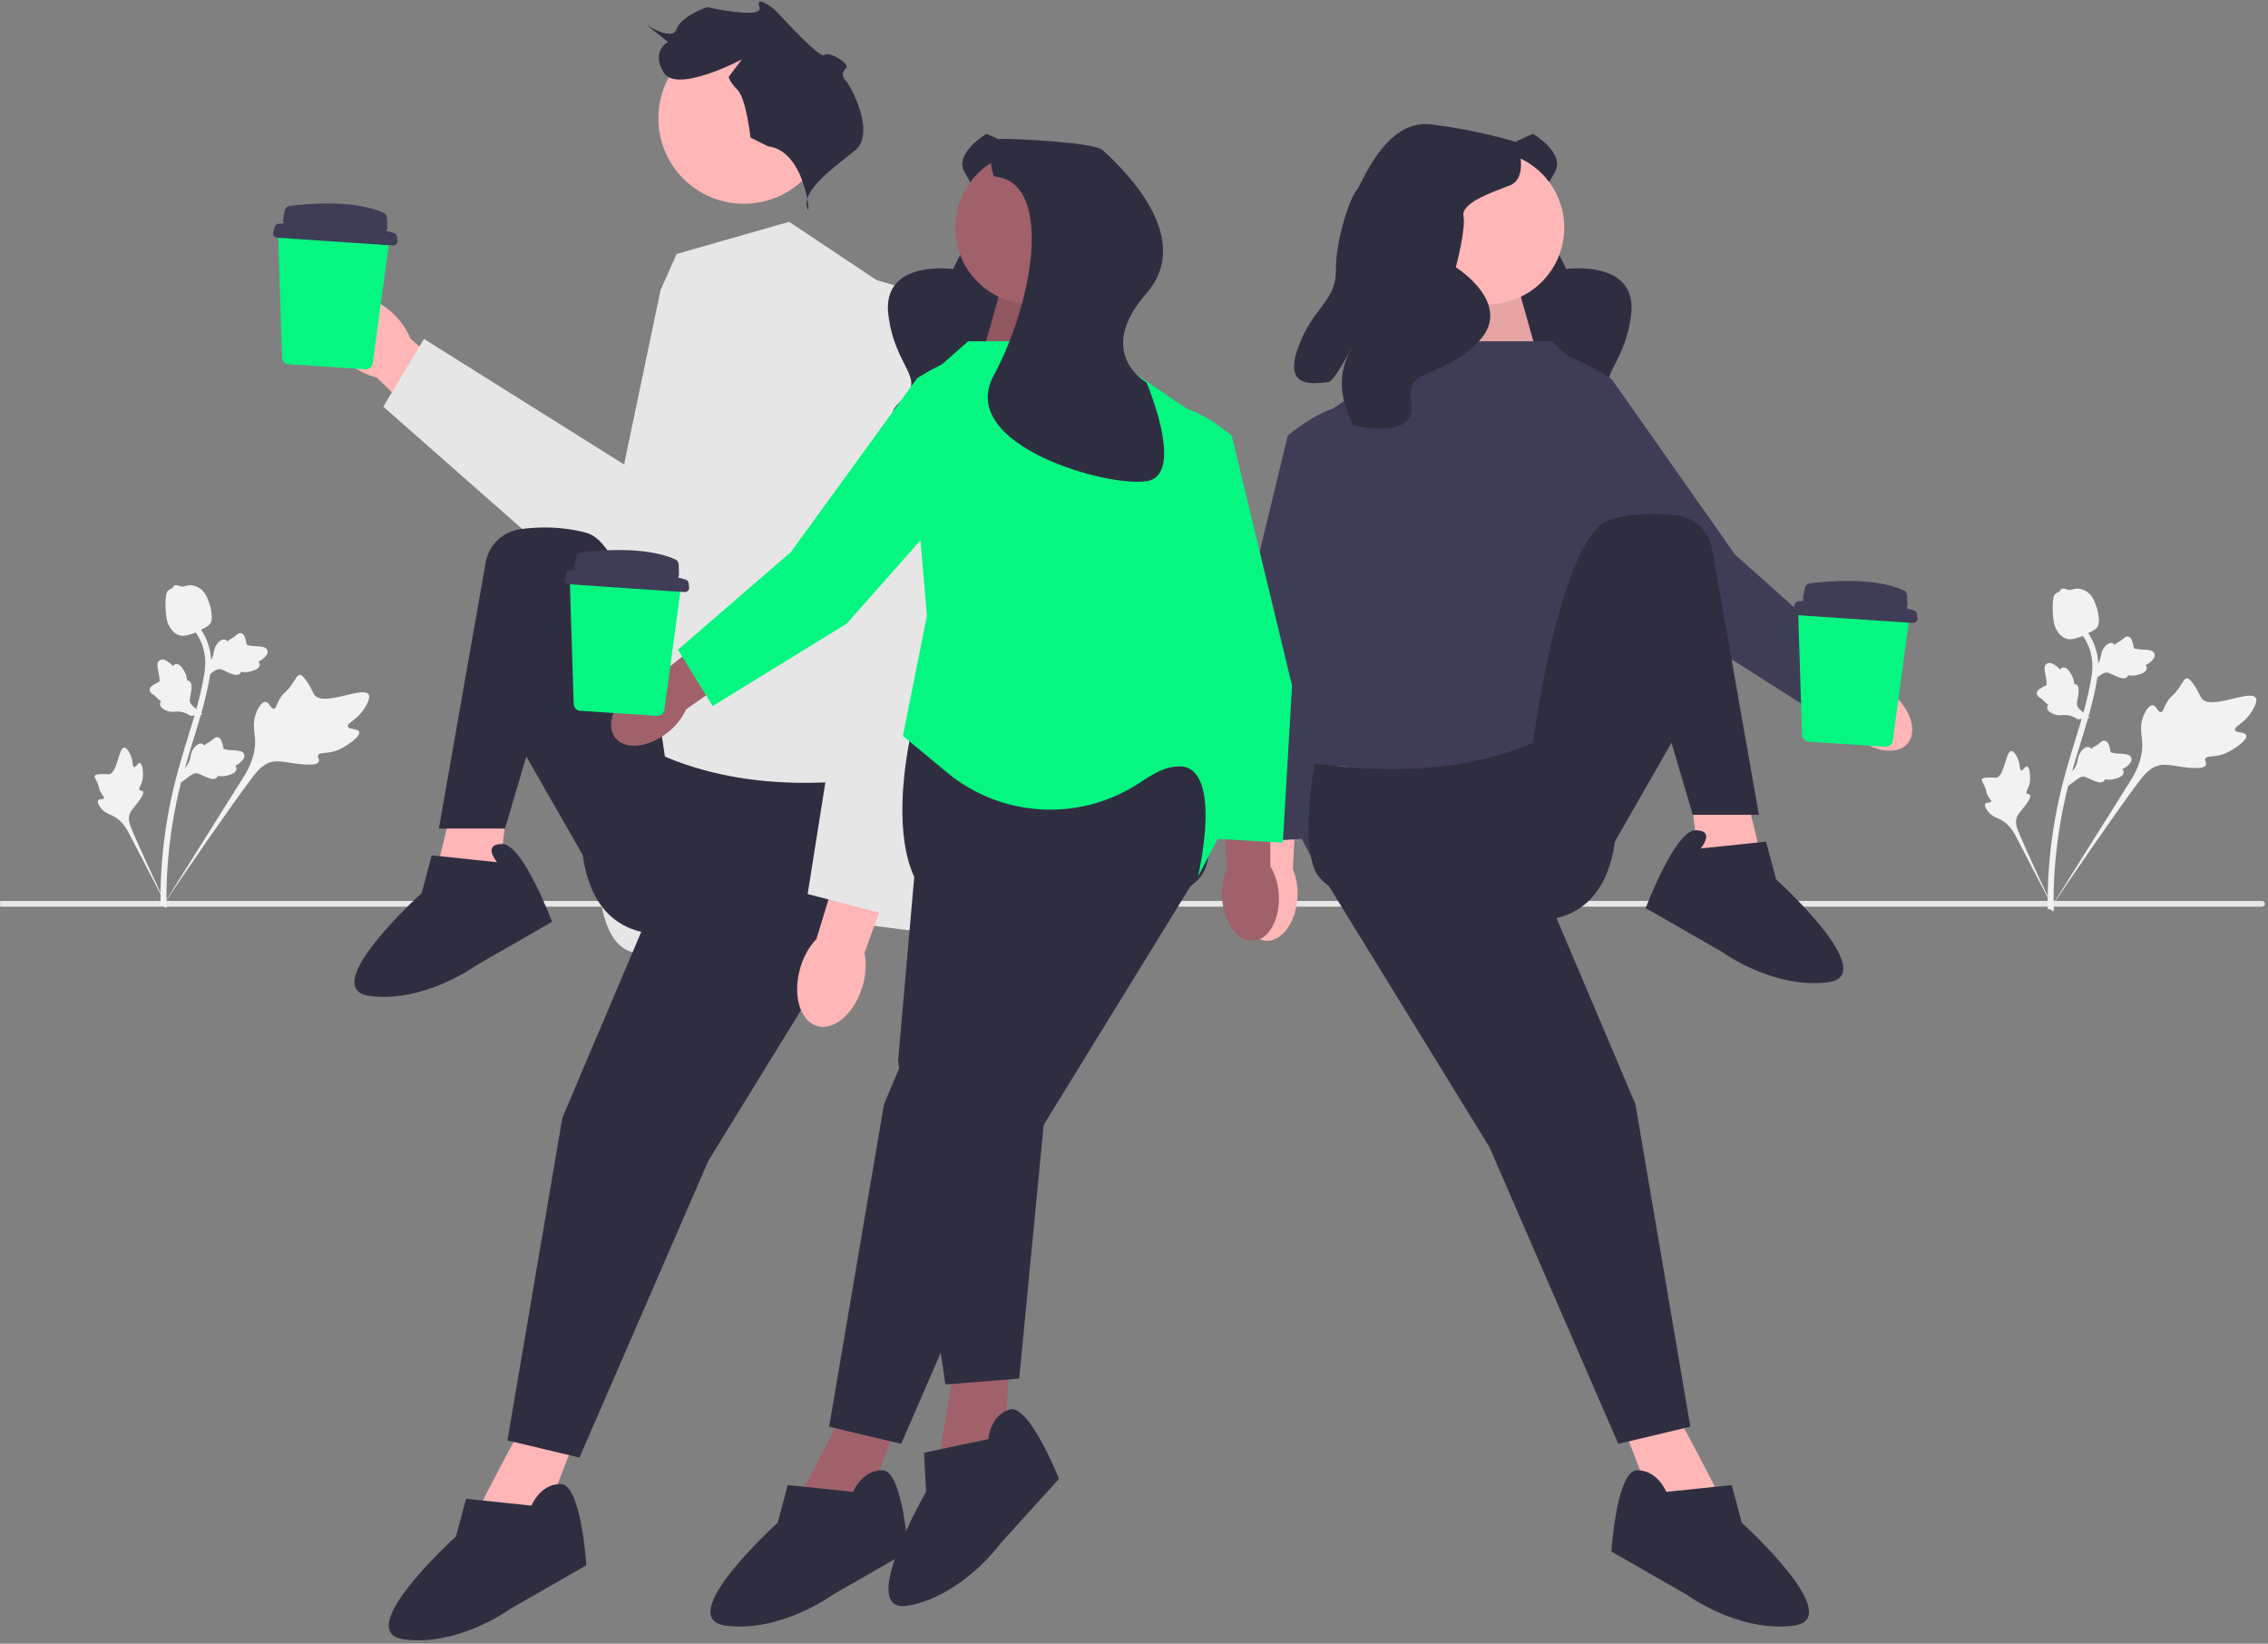 <svg width="661" height="479" viewBox="0 0 661 479" fill="none" xmlns="http://www.w3.org/2000/svg">
<rect x="0" y="0" width="661" height="479" fill="#808080" stroke="none"/>
<g clip-path="url(#clip0_2_4578)">
<path d="M660.08 263.384C660.08 263.848 659.704 264.224 659.24 264.224H0.04V262.544H659.24C659.704 262.544 660.08 262.921 660.08 263.384Z" fill="#E6E6E6"/>
<path d="M216.788 59.386C230.547 59.386 241.7 48.233 241.7 34.474C241.7 20.716 230.547 9.562 216.788 9.562C203.03 9.562 191.876 20.716 191.876 34.474C191.876 48.233 203.03 59.386 216.788 59.386Z" fill="#FFB6B6"/>
<path d="M229.989 64.643L197.199 74.011L192.514 84.551L181.974 134.908V214.542C181.974 214.542 169.092 242.648 176.119 267.241C183.63 293.529 210.081 262.502 229.989 266.043C249.898 269.584 281.517 273.097 281.517 273.097L262.78 187.607L258.095 83.38L229.989 64.643Z" fill="#E6E6E6"/>
<path d="M223.801 42.632L218.737 40.1C218.737 40.1 217.47 28.704 214.938 26.172C212.405 23.639 212.406 22.373 212.406 22.373L216.204 17.308C216.204 17.308 197.211 27.438 193.412 21.107C189.614 14.776 194.679 12.243 194.679 12.243L188.348 7.179C188.348 7.179 195.945 12.243 197.211 8.445C198.477 4.646 206.074 2.069 206.074 2.069C206.074 2.069 222.665 5.823 221.334 2.069C220.003 -1.685 225.068 2.114 226.334 3.38C227.6 4.646 238.996 17.308 240.262 16.042C241.528 14.776 247.859 18.574 246.593 19.841C245.327 21.107 245.327 22.373 246.593 23.639C247.859 24.905 255.456 38.834 249.125 43.898C242.794 48.963 233.931 55.294 235.197 60.359C236.463 65.424 235.197 43.898 223.801 42.632Z" fill="#2F2E41"/>
<path d="M100.998 105.354C94.604 99.842 92.265 92.075 95.773 88.006C99.282 83.938 107.308 85.109 113.703 90.623C116.288 92.791 118.317 95.546 119.618 98.659L146.415 122.355L135.027 134.693L109.819 110.023C106.548 109.193 103.523 107.592 100.998 105.354Z" fill="#FFB6B6"/>
<path d="M192.795 84.954L210.447 83.349L225.926 157.175C228.876 171.243 219.655 184.977 205.517 187.572L192.795 189.907L111.709 118.513L123.556 98.764L183.353 136.274L192.795 84.954Z" fill="#E6E6E6"/>
<path d="M153.389 413.267C153.389 413.267 139.389 439.267 140.389 438.267C141.389 437.267 158.389 443.267 158.389 443.267L168.389 417.267L153.389 413.267Z" fill="#FFB6B6"/>
<path d="M132.725 231.271C132.725 231.271 125.558 259.918 126.281 258.703C127.004 257.487 144.958 259.116 144.958 259.116L148.248 231.455L132.725 231.271Z" fill="#FFB6B6"/>
<path d="M257.389 226.455C225.75 230.899 197.173 227.024 173.889 208.767C173.889 208.767 156.889 265.767 187.889 271.767C218.889 277.767 253.389 267.455 257.389 257.455C261.389 247.455 257.389 226.455 257.389 226.455Z" fill="#2F2E41"/>
<path d="M198.389 244.455L163.889 325.767L147.889 419.767L168.889 424.767L206.452 338.267L257.389 255.455L198.389 244.455Z" fill="#2F2E41"/>
<path d="M193.889 221.267C193.889 221.267 185.889 159.267 170.889 155.267C163.576 153.317 156.739 153.506 151.651 154.212C146.524 154.923 142.436 158.841 141.539 163.939L127.908 241.455H147.184L153.389 220.455L169.889 249.267L193.889 221.267Z" fill="#2F2E41"/>
<path d="M144.889 251.267L125.83 249.267L122.889 260.267C122.889 260.267 91.889 288.267 107.889 290.267C123.889 292.267 138.889 281.267 138.889 281.267L160.899 268.641C160.899 268.641 152.389 245.955 146.389 245.955C140.389 245.955 144.889 251.267 144.889 251.267Z" fill="#2F2E41"/>
<path d="M154.889 438.767L135.83 436.767L132.889 447.767C132.889 447.767 101.889 475.767 117.889 477.767C133.889 479.767 148.889 468.767 148.889 468.767L170.899 456.141C170.899 456.141 169.389 432.455 163.389 432.455C157.389 432.455 154.889 438.767 154.889 438.767Z" fill="#2F2E41"/>
<path d="M251.391 287.383C249.093 295.264 243.164 300.467 238.148 299.004C233.133 297.54 230.931 289.966 233.231 282.082C234.106 278.92 235.726 276.014 237.955 273.607L248.114 240.336L263.625 245.436L251.964 277.693C252.549 280.923 252.353 284.245 251.391 287.383Z" fill="#FFB6B6"/>
<path d="M262.127 83.525L254.039 81.244C246.413 96.418 243.133 113.407 244.564 130.329L248.556 177.55L235.384 260.548L261.2 267.226L281.544 163.068L262.127 83.525Z" fill="#E6E6E6"/>
<path d="M104.668 213.29C104.314 212.206 101.629 212.683 101.371 211.714C101.114 210.748 103.69 209.938 105.666 207.216C106.022 206.725 108.268 203.632 107.406 202.33C105.774 199.864 94.418 206.007 91.692 202.56C91.094 201.803 90.848 200.505 89.066 198.088C88.357 197.126 87.902 196.662 87.359 196.676C86.588 196.695 86.312 197.66 85.1 199.407C83.282 202.028 82.626 201.699 81.429 203.846C80.54 205.44 80.434 206.459 79.793 206.519C78.886 206.604 78.512 204.619 77.403 204.542C76.272 204.464 75.141 206.425 74.579 207.957C73.527 210.832 74.179 213.03 74.323 215.22C74.48 217.6 74.111 221.084 71.525 225.555L47.134 264.417C52.372 256.495 67.242 234.892 73.233 226.967C74.962 224.68 76.821 222.383 79.681 221.951C82.435 221.535 85.787 222.897 90.464 222.818C91.01 222.809 92.53 222.763 92.9 221.958C93.206 221.292 92.447 220.712 92.723 220.086C93.093 219.246 94.76 219.607 97.031 219.049C98.632 218.655 99.72 218.006 100.655 217.447C100.937 217.278 105.139 214.733 104.668 213.29Z" fill="#F2F2F2"/>
<path d="M40.781 222.364C40.147 222.225 39.607 223.68 39.057 223.527C38.508 223.374 38.854 221.876 38.088 220.121C37.95 219.805 37.08 217.81 36.193 217.857C34.511 217.947 34.249 225.293 31.771 225.636C31.227 225.711 30.519 225.457 28.818 225.635C28.142 225.705 27.783 225.795 27.633 226.065C27.42 226.449 27.814 226.863 28.322 227.962C29.084 229.61 28.733 229.837 29.441 231.045C29.967 231.941 30.436 232.286 30.281 232.618C30.061 233.088 28.979 232.699 28.621 233.221C28.256 233.754 28.892 234.875 29.482 235.592C30.59 236.939 31.856 237.253 32.973 237.814C34.187 238.423 35.79 239.61 37.239 242.169L49.275 265.354C46.898 260.497 40.585 246.965 38.424 241.738C37.8 240.23 37.209 238.655 37.823 237.126C38.413 235.654 40.049 234.403 41.359 232.084C41.512 231.813 41.929 231.054 41.64 230.64C41.401 230.298 40.898 230.503 40.67 230.187C40.365 229.763 41.023 229.049 41.404 227.774C41.673 226.874 41.668 226.153 41.664 225.532C41.662 225.345 41.626 222.549 40.781 222.364Z" fill="#F2F2F2"/>
<path d="M52.789 228.02L53.167 224.527L53.399 224.308C54.473 223.293 55.145 222.218 55.397 221.112C55.437 220.936 55.468 220.758 55.499 220.577C55.625 219.859 55.781 218.966 56.471 218.039C56.858 217.522 57.88 216.355 58.934 216.763C59.219 216.869 59.411 217.054 59.544 217.249C59.578 217.215 59.612 217.181 59.649 217.145C60.104 216.702 60.423 216.54 60.73 216.384C60.965 216.264 61.209 216.14 61.621 215.811C61.802 215.666 61.947 215.536 62.068 215.427C62.438 215.096 62.911 214.71 63.56 214.863C64.247 215.051 64.482 215.706 64.638 216.14C64.918 216.914 65.004 217.446 65.06 217.799C65.081 217.928 65.105 218.073 65.123 218.12C65.273 218.499 67.161 218.597 67.871 218.638C69.468 218.725 70.849 218.8 71.181 219.893C71.42 220.675 70.923 221.528 69.662 222.496C69.269 222.797 68.877 223.005 68.534 223.16C68.745 223.359 68.913 223.629 68.923 223.998C68.946 224.87 68.051 225.539 66.264 225.991C65.82 226.104 65.222 226.254 64.441 226.216C64.072 226.198 63.75 226.142 63.475 226.089C63.434 226.246 63.359 226.408 63.223 226.563C62.825 227.018 62.183 227.134 61.311 226.877C60.348 226.609 59.587 226.244 58.916 225.924C58.33 225.644 57.824 225.405 57.4 225.34C56.611 225.23 55.876 225.717 54.995 226.365L52.789 228.02Z" fill="#F2F2F2"/>
<path d="M59.085 208.126L55.611 208.646L55.34 208.477C54.086 207.696 52.876 207.319 51.742 207.356C51.562 207.362 51.382 207.377 51.198 207.392C50.472 207.453 49.569 207.528 48.497 207.095C47.899 206.853 46.51 206.16 46.637 205.037C46.668 204.735 46.798 204.502 46.953 204.323C46.912 204.3 46.87 204.275 46.826 204.249C46.282 203.921 46.044 203.654 45.816 203.396C45.639 203.199 45.458 202.995 45.035 202.68C44.849 202.541 44.687 202.434 44.55 202.344C44.137 202.07 43.643 201.71 43.627 201.045C43.634 200.333 44.208 199.938 44.588 199.677C45.266 199.211 45.759 198.993 46.086 198.848C46.205 198.796 46.34 198.736 46.381 198.707C46.709 198.465 46.325 196.614 46.185 195.917C45.864 194.35 45.586 192.995 46.559 192.396C47.255 191.967 48.206 192.232 49.462 193.206C49.853 193.509 50.153 193.836 50.39 194.128C50.529 193.874 50.748 193.643 51.102 193.54C51.94 193.296 52.815 193.992 53.704 195.606C53.927 196.007 54.223 196.547 54.385 197.313C54.461 197.674 54.488 198 54.507 198.279C54.669 198.279 54.845 198.311 55.029 198.402C55.571 198.672 55.846 199.264 55.819 200.172C55.803 201.172 55.643 202 55.503 202.731C55.382 203.369 55.279 203.918 55.324 204.345C55.417 205.136 56.075 205.724 56.925 206.411L59.085 208.126Z" fill="#F2F2F2"/>
<path d="M59.554 197.691L59.932 194.199L60.164 193.979C61.238 192.964 61.909 191.89 62.161 190.783C62.201 190.607 62.232 190.43 62.264 190.248C62.39 189.53 62.546 188.637 63.236 187.71C63.623 187.193 64.645 186.026 65.699 186.434C65.984 186.54 66.175 186.725 66.309 186.92C66.342 186.886 66.377 186.853 66.413 186.816C66.869 186.373 67.187 186.211 67.494 186.055C67.73 185.935 67.974 185.811 68.386 185.482C68.566 185.337 68.711 185.207 68.833 185.098C69.203 184.768 69.676 184.381 70.324 184.534C71.011 184.722 71.247 185.377 71.403 185.811C71.682 186.585 71.768 187.117 71.825 187.47C71.846 187.599 71.869 187.744 71.887 187.791C72.038 188.17 73.925 188.268 74.636 188.309C76.232 188.396 77.614 188.471 77.946 189.564C78.184 190.346 77.688 191.199 76.427 192.167C76.034 192.468 75.641 192.676 75.299 192.831C75.51 193.03 75.677 193.301 75.688 193.669C75.711 194.541 74.816 195.211 73.029 195.662C72.584 195.775 71.987 195.925 71.205 195.887C70.837 195.869 70.514 195.813 70.24 195.76C70.199 195.917 70.123 196.08 69.988 196.234C69.59 196.69 68.948 196.805 68.076 196.549C67.113 196.28 66.352 195.915 65.681 195.595C65.095 195.315 64.589 195.077 64.165 195.011C63.376 194.901 62.64 195.388 61.76 196.036L59.554 197.691Z" fill="#F2F2F2"/>
<path d="M48.287 264.616L47.672 264.009L46.819 263.919C46.823 263.839 46.817 263.651 46.811 263.358C46.778 261.751 46.676 256.861 47.357 249.347C47.833 244.102 48.627 238.777 49.719 233.519C50.812 228.253 51.947 224.335 52.858 221.185C53.546 218.81 54.24 216.557 54.918 214.362C56.727 208.499 58.434 202.961 59.492 196.643C59.729 195.233 60.22 192.297 59.214 188.832C58.63 186.823 57.63 184.931 56.242 183.212L57.586 182.126C59.118 184.026 60.224 186.121 60.872 188.352C61.988 192.194 61.453 195.393 61.195 196.93C60.119 203.359 58.394 208.95 56.568 214.87C55.893 217.057 55.201 219.3 54.516 221.666C53.613 224.786 52.489 228.67 51.41 233.869C50.33 239.064 49.546 244.323 49.076 249.502C48.404 256.921 48.505 261.739 48.538 263.322C48.555 264.167 48.558 264.344 48.287 264.616Z" fill="#F2F2F2"/>
<path d="M52.554 185.2C52.485 185.184 52.416 185.167 52.346 185.147C50.928 184.749 49.791 183.594 48.965 181.713C48.579 180.829 48.487 179.899 48.306 178.043C48.277 177.756 48.151 176.308 48.306 174.389C48.407 173.135 48.541 172.632 48.883 172.236C49.262 171.796 49.772 171.543 50.312 171.417C50.326 171.251 50.381 171.088 50.489 170.934C50.932 170.296 51.675 170.558 52.078 170.695C52.282 170.768 52.535 170.861 52.819 170.908C53.267 170.986 53.534 170.907 53.938 170.79C54.325 170.678 54.806 170.538 55.471 170.55C56.783 170.568 57.755 171.158 58.075 171.352C59.762 172.365 60.344 173.983 61.018 175.855C61.152 176.23 61.597 177.587 61.7 179.334C61.775 180.594 61.61 181.11 61.42 181.479C61.034 182.237 60.441 182.589 58.971 183.329C57.436 184.104 56.665 184.491 56.033 184.691C54.563 185.152 53.64 185.442 52.554 185.2Z" fill="#F2F2F2"/>
<path d="M446.773 38.998C446.773 38.998 456.31 44.591 453.182 50.122C450.055 55.653 445.694 63.187 448.652 65.559C451.61 67.932 456.494 78.393 456.494 78.393C456.494 78.393 477.34 75.482 475.383 91.674C473.426 107.867 463.633 110.075 472.026 117.198C480.42 124.322 463.303 132.841 463.303 132.841C463.303 132.841 451.486 129.159 448.79 117.835C446.094 106.511 451.193 126.493 449.483 127.926C447.773 129.359 441.132 138.803 436.434 126.247C431.735 113.69 436.388 108.821 430.179 101.411C423.97 94 419.749 82.013 419.934 79.918C420.119 77.823 412.832 58.703 424.048 51.246C435.264 43.789 446.773 38.998 446.773 38.998Z" fill="#2F2E41"/>
<path d="M540.71 214.688C546.247 219.27 553.099 220.128 556.015 216.603C558.931 213.079 556.806 206.509 551.266 201.925C549.078 200.064 546.477 198.754 543.679 198.104L519.973 178.984L511.238 190.3L535.535 207.947C536.697 210.575 538.471 212.886 540.71 214.688Z" fill="#FFB6B6"/>
<path d="M469.662 110.412C469.662 110.412 451.059 97.971 444.967 104.072C438.875 110.172 440.33 125.41 440.33 125.41L489.115 182.266L527.8 206.855L538.173 190.613L505.65 161.592L469.662 110.412Z" fill="#3F3D56"/>
<path d="M442.393 83.462L449.143 107.455H412.095L424.295 77.893L442.393 83.462Z" fill="#FFB6B6"/>
<path opacity="0.1" d="M442.393 83.462L449.143 107.455H412.095L424.295 77.893L442.393 83.462Z" fill="black"/>
<path d="M361.6 260.604C361.122 267.775 364.435 273.835 368.999 274.139C373.563 274.442 377.649 268.875 378.126 261.701C378.356 258.838 377.897 255.962 376.788 253.312L378.43 222.901L364.143 222.435L364.04 252.464C362.589 254.944 361.752 257.735 361.6 260.604Z" fill="#FFB6B6"/>
<path d="M404.622 141.986C404.622 141.986 403.832 119.62 395.32 118.247C386.809 116.874 375.301 126.966 375.301 126.966L357.72 199.792L360.402 245.552L379.644 244.465L384.16 201.111L404.622 141.986Z" fill="#3F3D56"/>
<path d="M487.143 409.267C487.143 409.267 501.143 435.267 500.143 434.267C499.143 433.267 482.143 439.267 482.143 439.267L472.143 413.267L487.143 409.267Z" fill="#FFB6B6"/>
<path d="M507.806 227.271C507.806 227.271 514.973 255.918 514.25 254.703C513.527 253.487 495.573 255.116 495.573 255.116L492.283 227.455L507.806 227.271Z" fill="#FFB6B6"/>
<path d="M452.143 99.455H417.19L379.143 125.455L368.143 216.455L374.143 234.455L385.143 255.455C385.143 255.455 374.143 209.455 401.143 227.455C428.143 245.455 430.143 248.455 430.143 248.455L466.143 230.455L479.643 155.955L469.643 114.955L452.143 99.455Z" fill="#3F3D56"/>
<path d="M383.143 222.455C414.781 226.899 443.358 223.024 466.643 204.767C466.643 204.767 483.643 261.767 452.643 267.767C421.643 273.767 387.143 263.455 383.143 253.455C379.143 243.455 383.143 222.455 383.143 222.455Z" fill="#2F2E41"/>
<path d="M442.143 240.455L476.643 321.767L492.643 415.767L471.643 420.767L434.08 334.267L383.143 251.455L442.143 240.455Z" fill="#2F2E41"/>
<path d="M446.643 217.267C446.643 217.267 454.643 155.267 469.643 151.267C476.955 149.317 483.793 149.506 488.88 150.212C494.008 150.923 498.095 154.841 498.992 159.939L512.623 237.455H493.348L487.143 216.455L470.643 245.267L446.643 217.267Z" fill="#2F2E41"/>
<path d="M495.643 247.267L514.702 245.267L517.643 256.267C517.643 256.267 548.643 284.267 532.643 286.267C516.643 288.267 501.643 277.267 501.643 277.267L479.633 264.641C479.633 264.641 488.143 241.955 494.143 241.955C500.143 241.955 495.643 247.267 495.643 247.267Z" fill="#2F2E41"/>
<path d="M485.643 434.767L504.702 432.767L507.643 443.767C507.643 443.767 538.643 471.767 522.643 473.767C506.643 475.767 491.643 464.767 491.643 464.767L469.633 452.141C469.633 452.141 471.143 428.455 477.143 428.455C483.143 428.455 485.643 434.767 485.643 434.767Z" fill="#2F2E41"/>
<path d="M433.591 88.676C445.913 88.676 455.902 78.687 455.902 66.365C455.902 54.044 445.913 44.055 433.591 44.055C421.269 44.055 411.28 54.044 411.28 66.365C411.28 78.687 421.269 88.676 433.591 88.676Z" fill="#FFB6B6"/>
<path d="M442.143 41.452C442.143 41.452 445.862 51.864 439.912 54.095C433.963 56.326 425.782 59.3 426.526 63.019C427.27 66.737 424.295 77.893 424.295 77.893C424.295 77.893 442.143 89.048 430.244 100.203C418.345 111.359 409.421 106.762 411.28 117.613C413.14 128.463 394.547 124.001 394.547 124.001C394.547 124.001 387.854 113.59 393.06 103.178C398.266 92.766 389.342 111.359 387.111 111.359C384.879 111.359 373.724 114.333 378.186 101.691C382.648 89.048 389.342 88.304 389.342 78.636C389.342 68.968 393.804 57.069 395.291 55.582C396.779 54.095 403.472 34.759 416.858 36.246C430.244 37.733 442.143 41.452 442.143 41.452Z" fill="#2F2E41"/>
<path d="M247.143 409.267C247.143 409.267 233.143 435.267 234.143 434.267C235.143 433.267 252.143 439.267 252.143 439.267L262.143 413.267L247.143 409.267Z" fill="#A0616A"/>
<path d="M351.143 222.455C319.505 226.899 290.928 223.024 267.643 204.767C267.643 204.767 250.643 261.767 281.643 267.767C312.643 273.767 347.143 263.455 351.143 253.455C355.143 243.455 351.143 222.455 351.143 222.455Z" fill="#2F2E41"/>
<path d="M292.143 240.455L257.643 321.767L241.643 415.767L262.643 420.767L300.206 334.267L351.143 251.455L292.143 240.455Z" fill="#2F2E41"/>
<path d="M248.643 434.767L229.584 432.767L226.643 443.767C226.643 443.767 195.643 471.767 211.643 473.767C227.643 475.767 242.643 464.767 242.643 464.767L264.653 452.141C264.653 452.141 263.143 428.455 257.143 428.455C251.143 428.455 248.643 434.767 248.643 434.767Z" fill="#2F2E41"/>
<path d="M278.755 395.588C278.755 395.588 273.459 424.639 274.101 423.379C274.744 422.119 292.766 422.582 292.766 422.582L294.257 394.765L278.755 395.588Z" fill="#A0616A"/>
<path d="M269.48 221.127L261.748 309.116L275.528 403.467L297.046 401.745L306.091 307.876L328.996 213.388L269.48 221.127Z" fill="#2F2E41"/>
<path d="M288.048 419.381L269.302 423.359L269.898 434.729C269.898 434.729 249.048 470.927 264.885 467.894C280.721 464.86 291.596 449.769 291.596 449.769L308.637 430.969C308.637 430.969 299.893 408.903 294.186 410.754C288.479 412.605 288.048 419.381 288.048 419.381Z" fill="#2F2E41"/>
<path d="M287.512 38.998C287.512 38.998 277.976 44.591 281.103 50.122C284.231 55.653 288.591 63.187 285.633 65.559C282.675 67.932 277.792 78.393 277.792 78.393C277.792 78.393 256.946 75.482 258.903 91.674C260.86 107.867 270.653 110.075 262.259 117.198C253.866 124.322 270.983 132.841 270.983 132.841C270.983 132.841 282.8 129.159 285.496 117.835C288.192 106.511 283.092 126.493 284.803 127.926C286.513 129.359 293.153 138.803 297.852 126.247C302.551 113.69 297.898 108.821 304.107 101.411C310.316 94 314.537 82.013 314.352 79.918C314.167 77.823 321.454 58.703 310.238 51.246C299.021 43.789 287.512 38.998 287.512 38.998Z" fill="#2F2E41"/>
<path d="M291.893 83.462L285.143 107.455H322.19L309.991 77.893L291.893 83.462Z" fill="#A0616A"/>
<path opacity="0.1" d="M291.893 83.462L285.143 107.455H322.19L309.991 77.893L291.893 83.462Z" fill="black"/>
<path d="M372.686 260.604C373.164 267.775 369.851 273.835 365.287 274.139C360.723 274.442 356.637 268.875 356.16 261.701C355.93 258.838 356.389 255.962 357.498 253.312L355.855 222.901L370.143 222.435L370.245 252.464C371.697 254.944 372.534 257.735 372.686 260.604Z" fill="#A0616A"/>
<path d="M329.664 141.986C329.664 141.986 330.454 119.62 338.966 118.247C347.477 116.874 358.985 126.966 358.985 126.966L376.566 199.792L373.884 245.552L354.642 244.465L350.126 201.111L329.664 141.986Z" fill="#05F782"/>
<path d="M282.143 99.455H317.096L355.143 125.455L366.143 216.455L360.143 234.455L349.143 255.455C349.143 255.455 360.143 209.455 333.143 227.455C332.873 227.635 332.605 227.813 332.34 227.99C314.96 239.599 292.026 238.407 275.938 225.065L263.143 214.455L270.143 179.455L264.643 114.955L282.143 99.455Z" fill="#05F782"/>
<path d="M194.682 213.384C189.076 217.882 182.211 218.635 179.349 215.067C176.487 211.499 178.712 204.962 184.321 200.463C186.536 198.635 189.158 197.365 191.965 196.758L215.959 178L224.521 189.447L199.959 206.723C198.757 209.333 196.947 211.617 194.682 213.384Z" fill="#A0616A"/>
<path d="M267.306 110.201C267.306 110.201 286.096 98.044 292.095 104.236C298.093 110.429 296.407 125.642 296.407 125.642L246.763 181.75L207.709 205.749L197.584 189.35L230.544 160.827L267.306 110.201Z" fill="#05F782"/>
<path d="M300.694 88.676C313.016 88.676 323.005 78.687 323.005 66.365C323.005 54.044 313.016 44.055 300.694 44.055C288.373 44.055 278.384 54.044 278.384 66.365C278.384 78.687 288.373 88.676 300.694 88.676Z" fill="#A0616A"/>
<path d="M289.588 51.411C289.588 51.411 286.301 40.455 291.779 40.455C297.257 40.455 319.17 41.55 321.361 43.742C323.552 45.933 349.482 67.925 334.143 85.455C318.804 102.985 334.143 111.455 334.143 111.455C334.143 111.455 345.465 137.965 334.509 140.157C323.552 142.348 278.611 129.818 289.588 109.479C301.5 87.407 307.043 52.569 289.588 51.411Z" fill="#2F2E41"/>
<path d="M654.668 214.29C654.313 213.206 651.629 213.683 651.371 212.714C651.114 211.748 653.69 210.938 655.666 208.216C656.022 207.725 658.267 204.632 657.406 203.33C655.774 200.864 644.418 207.007 641.692 203.56C641.094 202.803 640.848 201.505 639.066 199.088C638.357 198.126 637.902 197.662 637.358 197.676C636.587 197.695 636.311 198.66 635.099 200.407C633.282 203.028 632.626 202.699 631.428 204.846C630.54 206.44 630.434 207.459 629.793 207.519C628.886 207.604 628.511 205.619 627.403 205.542C626.272 205.464 625.14 207.425 624.579 208.957C623.526 211.832 624.178 214.03 624.323 216.22C624.48 218.6 624.111 222.084 621.525 226.555L597.134 265.417C602.372 257.495 617.242 235.892 623.232 227.967C624.962 225.68 626.821 223.383 629.681 222.951C632.435 222.535 635.786 223.897 640.464 223.818C641.01 223.809 642.53 223.763 642.9 222.958C643.206 222.292 642.446 221.712 642.723 221.086C643.093 220.246 644.759 220.607 647.03 220.049C648.632 219.655 649.72 219.006 650.655 218.447C650.937 218.278 655.139 215.733 654.668 214.29Z" fill="#F2F2F2"/>
<path d="M590.781 223.364C590.147 223.225 589.607 224.68 589.057 224.527C588.509 224.374 588.854 222.876 588.088 221.121C587.95 220.805 587.08 218.81 586.193 218.857C584.511 218.947 584.249 226.293 581.771 226.636C581.227 226.711 580.519 226.457 578.818 226.635C578.142 226.705 577.783 226.795 577.633 227.065C577.42 227.449 577.814 227.863 578.322 228.962C579.083 230.61 578.733 230.837 579.441 232.045C579.967 232.941 580.437 233.286 580.281 233.618C580.061 234.088 578.979 233.699 578.621 234.221C578.256 234.754 578.892 235.875 579.482 236.592C580.59 237.939 581.856 238.253 582.973 238.814C584.186 239.423 585.79 240.61 587.239 243.169L599.275 266.354C596.898 261.497 590.585 247.965 588.424 242.738C587.801 241.23 587.209 239.655 587.823 238.126C588.413 236.654 590.049 235.403 591.359 233.084C591.512 232.813 591.929 232.054 591.64 231.64C591.401 231.298 590.898 231.503 590.67 231.187C590.365 230.763 591.023 230.049 591.404 228.774C591.673 227.874 591.668 227.153 591.664 226.532C591.662 226.345 591.626 223.549 590.781 223.364Z" fill="#F2F2F2"/>
<path d="M602.789 229.02L603.167 225.527L603.399 225.308C604.473 224.293 605.145 223.218 605.396 222.112C605.437 221.936 605.468 221.758 605.499 221.577C605.625 220.859 605.781 219.966 606.471 219.039C606.858 218.522 607.88 217.355 608.934 217.763C609.219 217.869 609.411 218.054 609.544 218.249C609.578 218.215 609.612 218.181 609.649 218.145C610.104 217.702 610.423 217.54 610.73 217.384C610.965 217.264 611.209 217.14 611.621 216.811C611.802 216.666 611.946 216.536 612.068 216.427C612.438 216.096 612.912 215.71 613.56 215.863C614.247 216.051 614.482 216.706 614.638 217.14C614.918 217.914 615.004 218.446 615.06 218.799C615.081 218.928 615.105 219.073 615.123 219.12C615.273 219.499 617.161 219.597 617.871 219.638C619.468 219.725 620.849 219.8 621.181 220.893C621.42 221.675 620.923 222.528 619.662 223.496C619.269 223.797 618.877 224.005 618.535 224.16C618.745 224.359 618.913 224.629 618.923 224.998C618.946 225.87 618.051 226.539 616.264 226.991C615.82 227.104 615.222 227.254 614.441 227.216C614.072 227.198 613.75 227.142 613.475 227.089C613.434 227.246 613.359 227.408 613.223 227.563C612.825 228.018 612.183 228.134 611.311 227.877C610.348 227.609 609.587 227.244 608.916 226.924C608.33 226.644 607.824 226.405 607.4 226.34C606.611 226.23 605.876 226.717 604.995 227.365L602.789 229.02Z" fill="#F2F2F2"/>
<path d="M609.085 209.126L605.611 209.646L605.339 209.477C604.086 208.696 602.876 208.319 601.742 208.356C601.561 208.362 601.381 208.377 601.198 208.392C600.472 208.453 599.568 208.528 598.496 208.095C597.899 207.853 596.51 207.16 596.637 206.037C596.668 205.735 596.798 205.502 596.953 205.323C596.912 205.3 596.87 205.275 596.825 205.249C596.282 204.921 596.044 204.654 595.815 204.396C595.639 204.199 595.458 203.995 595.035 203.68C594.849 203.541 594.686 203.434 594.55 203.344C594.137 203.07 593.642 202.71 593.626 202.045C593.634 201.333 594.208 200.938 594.588 200.677C595.266 200.211 595.759 199.993 596.086 199.848C596.205 199.796 596.34 199.736 596.381 199.707C596.709 199.465 596.325 197.614 596.185 196.917C595.863 195.35 595.586 193.995 596.559 193.396C597.255 192.967 598.206 193.232 599.462 194.206C599.852 194.509 600.153 194.836 600.39 195.128C600.529 194.874 600.748 194.643 601.102 194.54C601.94 194.296 602.814 194.992 603.704 196.606C603.926 197.007 604.223 197.547 604.385 198.313C604.46 198.674 604.488 199 604.507 199.279C604.668 199.279 604.845 199.311 605.029 199.402C605.57 199.672 605.845 200.264 605.818 201.172C605.803 202.172 605.643 203 605.503 203.731C605.382 204.369 605.279 204.918 605.323 205.345C605.417 206.136 606.074 206.724 606.925 207.411L609.085 209.126Z" fill="#F2F2F2"/>
<path d="M609.554 198.691L609.932 195.199L610.164 194.979C611.238 193.964 611.909 192.89 612.161 191.783C612.201 191.607 612.232 191.43 612.264 191.248C612.39 190.53 612.546 189.637 613.236 188.71C613.622 188.193 614.645 187.026 615.699 187.434C615.983 187.54 616.175 187.725 616.309 187.92C616.342 187.886 616.377 187.853 616.413 187.816C616.869 187.373 617.187 187.211 617.494 187.055C617.73 186.935 617.974 186.811 618.386 186.482C618.566 186.337 618.711 186.207 618.833 186.098C619.203 185.768 619.676 185.381 620.324 185.534C621.011 185.722 621.247 186.377 621.403 186.811C621.682 187.585 621.768 188.117 621.825 188.47C621.846 188.599 621.869 188.744 621.887 188.791C622.038 189.17 623.925 189.268 624.636 189.309C626.232 189.396 627.614 189.471 627.946 190.564C628.184 191.346 627.688 192.199 626.427 193.167C626.034 193.468 625.641 193.676 625.299 193.831C625.51 194.03 625.677 194.301 625.688 194.669C625.711 195.541 624.816 196.211 623.029 196.662C622.584 196.775 621.987 196.925 621.205 196.887C620.837 196.869 620.515 196.813 620.24 196.76C620.199 196.917 620.123 197.08 619.988 197.234C619.59 197.69 618.948 197.805 618.076 197.549C617.113 197.28 616.352 196.915 615.681 196.595C615.095 196.315 614.589 196.077 614.165 196.011C613.376 195.901 612.64 196.388 611.76 197.036L609.554 198.691Z" fill="#F2F2F2"/>
<path d="M598.287 265.616L597.673 265.009L596.819 264.919C596.823 264.839 596.817 264.651 596.811 264.358C596.778 262.751 596.676 257.861 597.357 250.347C597.833 245.102 598.627 239.777 599.719 234.519C600.812 229.253 601.947 225.335 602.858 222.185C603.546 219.81 604.24 217.557 604.918 215.362C606.727 209.499 608.435 203.961 609.492 197.643C609.729 196.233 610.22 193.297 609.214 189.832C608.63 187.823 607.631 185.931 606.242 184.212L607.586 183.126C609.118 185.026 610.224 187.121 610.872 189.352C611.988 193.194 611.453 196.393 611.195 197.93C610.119 204.359 608.394 209.95 606.568 215.87C605.893 218.057 605.201 220.3 604.516 222.666C603.613 225.786 602.489 229.67 601.409 234.869C600.33 240.064 599.546 245.323 599.076 250.502C598.404 257.921 598.505 262.739 598.538 264.322C598.555 265.167 598.558 265.344 598.287 265.616Z" fill="#F2F2F2"/>
<path d="M602.554 186.2C602.485 186.184 602.416 186.167 602.346 186.147C600.928 185.749 599.791 184.594 598.965 182.713C598.579 181.829 598.487 180.899 598.305 179.043C598.277 178.756 598.151 177.308 598.306 175.389C598.407 174.135 598.542 173.632 598.883 173.236C599.262 172.796 599.772 172.543 600.312 172.417C600.326 172.251 600.381 172.088 600.489 171.934C600.932 171.296 601.675 171.558 602.078 171.695C602.282 171.768 602.535 171.861 602.819 171.908C603.267 171.986 603.534 171.907 603.938 171.79C604.325 171.678 604.806 171.538 605.471 171.55C606.783 171.568 607.755 172.158 608.075 172.352C609.762 173.365 610.344 174.983 611.018 176.855C611.152 177.23 611.597 178.587 611.7 180.334C611.775 181.594 611.61 182.11 611.421 182.479C611.034 183.237 610.441 183.589 608.972 184.329C607.436 185.104 606.665 185.491 606.034 185.691C604.563 186.152 603.64 186.442 602.554 186.2Z" fill="#F2F2F2"/>
<path d="M167.2 205.147L166.072 169.554C166.053 168.976 166.28 168.414 166.695 168.011C167.109 167.608 167.678 167.396 168.256 167.431L196.5 169.125C197.07 169.159 197.606 169.432 197.969 169.873C198.332 170.315 198.496 170.892 198.42 171.459L193.642 206.835C193.497 207.905 192.54 208.688 191.462 208.616L169.124 207.139C168.898 207.124 168.682 207.073 168.482 206.993C167.744 206.694 167.226 205.985 167.2 205.147Z" fill="#05F782"/>
<path d="M166.107 166.225C166.502 166.183 167.031 166.132 167.667 166.078C167.497 165.762 167.427 165.388 167.5 165.004L168.004 162.338C168.135 161.646 168.693 161.116 169.391 161.022C173.549 160.466 187.853 158.957 196.86 163.044C197.424 163.299 197.786 163.861 197.804 164.479L197.887 167.324C197.897 167.675 197.795 168.001 197.616 168.271C198.364 168.473 199.111 168.686 199.851 168.918C200.315 169.063 200.647 169.473 200.703 169.956L200.843 171.167C200.931 171.936 200.301 172.597 199.529 172.545L165.763 170.265C164.994 170.213 164.459 169.479 164.644 168.732L165.033 167.159C165.159 166.652 165.588 166.279 166.107 166.225Z" fill="#3F3D56"/>
<path d="M82.2 104.147L81.071 68.554C81.053 67.976 81.28 67.414 81.695 67.011C82.109 66.608 82.678 66.396 83.255 66.431L111.5 68.125C112.07 68.159 112.606 68.432 112.968 68.873C113.332 69.314 113.496 69.892 113.419 70.459L108.641 105.835C108.497 106.905 107.54 107.688 106.462 107.616L84.124 106.139C83.898 106.124 83.682 106.073 83.482 105.993C82.744 105.694 82.226 104.985 82.2 104.147Z" fill="#05F782"/>
<path d="M81.107 65.225C81.502 65.183 82.031 65.132 82.667 65.078C82.497 64.762 82.427 64.388 82.5 64.004L83.004 61.338C83.135 60.646 83.693 60.116 84.391 60.022C88.549 59.466 102.853 57.957 111.86 62.044C112.424 62.299 112.786 62.861 112.804 63.479L112.887 66.324C112.897 66.675 112.795 67.001 112.616 67.271C113.364 67.473 114.111 67.686 114.851 67.918C115.315 68.063 115.647 68.473 115.703 68.956L115.843 70.167C115.931 70.936 115.301 71.597 114.529 71.545L80.763 69.264C79.994 69.213 79.459 68.479 79.644 67.732L80.033 66.159C80.159 65.652 80.588 65.279 81.107 65.225Z" fill="#3F3D56"/>
<path d="M525.2 214.147L524.071 178.554C524.053 177.976 524.28 177.414 524.695 177.011C525.109 176.608 525.678 176.396 526.255 176.431L554.5 178.125C555.07 178.159 555.606 178.432 555.968 178.873C556.332 179.315 556.496 179.892 556.419 180.459L551.641 215.835C551.497 216.905 550.54 217.688 549.462 217.616L527.124 216.139C526.898 216.124 526.682 216.073 526.482 215.993C525.744 215.694 525.226 214.985 525.2 214.147Z" fill="#05F782"/>
<path d="M524.106 175.225C524.502 175.183 525.031 175.132 525.666 175.078C525.496 174.762 525.427 174.388 525.5 174.004L526.004 171.338C526.135 170.646 526.692 170.116 527.39 170.022C531.549 169.466 545.853 167.957 554.86 172.044C555.424 172.299 555.786 172.861 555.804 173.479L555.886 176.324C555.897 176.675 555.794 177.001 555.615 177.271C556.364 177.473 557.11 177.686 557.851 177.918C558.315 178.063 558.647 178.473 558.703 178.956L558.843 180.167C558.931 180.936 558.301 181.597 557.529 181.545L523.763 179.265C522.994 179.213 522.459 178.479 522.644 177.732L523.033 176.159C523.158 175.652 523.587 175.279 524.106 175.225Z" fill="#3F3D56"/>
</g>
<defs>
<clipPath id="clip0_2_4578">
<rect width="660.04" height="477.556" fill="white" transform="translate(0.04 0.455)"/>
</clipPath>
</defs>
</svg>
